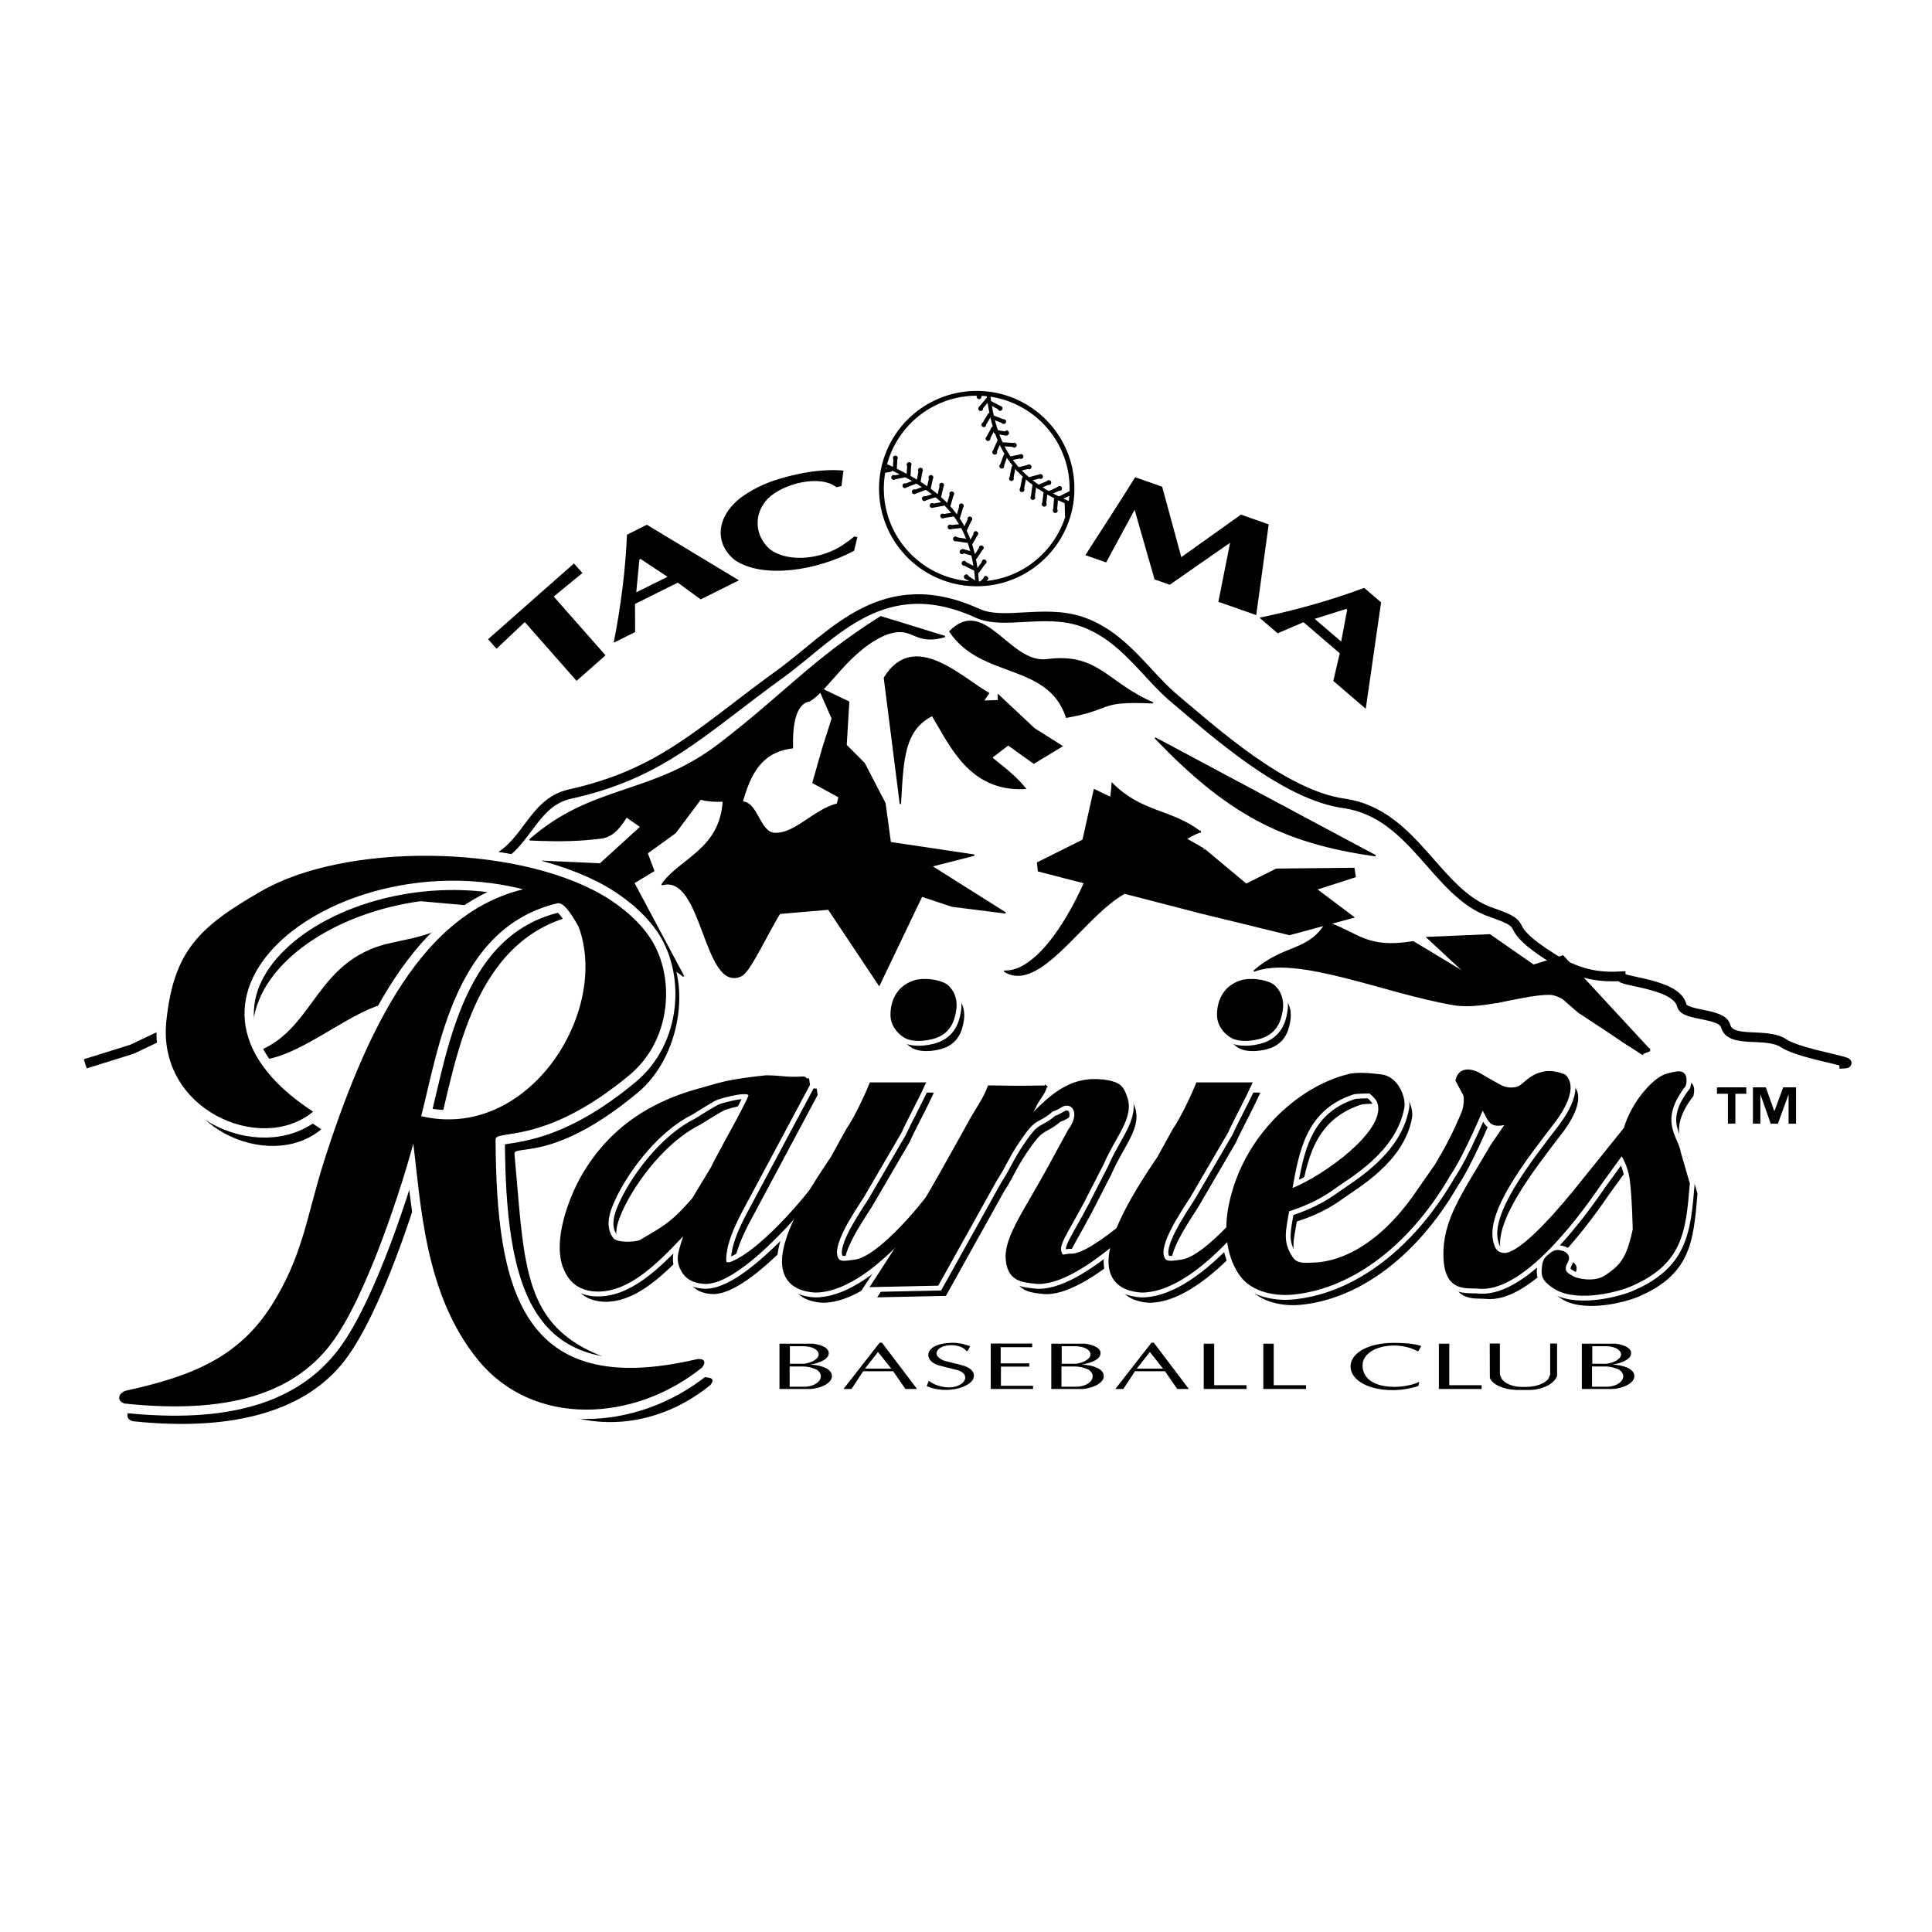 <svg xmlns="http://www.w3.org/2000/svg" width="2500" height="2500" viewBox="0 0 192.756 192.756"><path fill-rule="evenodd" clip-rule="evenodd" fill="#fff" d="M0 0h192.756v192.756H0V0z"/><path d="M8.504 106.139l4.659-1.455 5.533-2.621 4.568-6.512c6.219-3.109 6.87-5.223 16.451-8.481 3.027-.917 5.884-.071 8.911-.989 3.995-1.401 4.292-5.985 8.255-6.859 9.195-2.043 13.047-6.268 21.059-12.062 5.234-3.81 10.158-10.274 19.599-5.968 2.588 1.175 6.623-.424 10.305.801 4.293 1.43 6.529 5.43 9.512 7.855 3.576 2.981 10.732 9.506 16.785 10.312 6.979 1.024 9.158 9.041 14.68 10.879 4.377 1.512.439 1.024 6.16 4.619 2.83 1.778 5.078 1.833 6.697 1.747-.023.582 5.557.678 6.115 2.912.271 1.086 4.008.705 4.369 2.037.49 1.812 4.053.568 5.822 1.748 1.748 1.164 8.482 2.037 5.533 2.037m-175.013 0z" fill="none" stroke="#000" stroke-width=".957" stroke-miterlimit="2.613"/><path d="M92.014 98.918c-1.842.576-2.36 2.207-2.303 3.531.058.805.576 1.553 1.324 2.014.863.518 2.614.311 3.477-.148 1.209-.635 1.473-1.809 1.588-2.787.057-.979-.288-1.668-.863-2.188-.748-.518-2.301-.709-3.223-.422zM87.618 109.109c-.643 1.596-1.684 3.672-2.338 4.609l-1.541 2.789c-2.758 4.051-5.859 9.238-4.546 11.82.584 1.154 1.835 1.486 2.883 1.549 5.213.031 11.721-8.164 14.035-12.574 0 0 .175-.533.1-.699-.214-.383-.799.6-.799.6l-.6 1.098c-1.739 2.73-6.389 8.24-8.793 8.494-.63.064-1.473.297-1.699-.201-.768-1.25 1.571-4.66 2.565-6.213l3.747-6.42c.632-1.402 1.566-3.057 2.383-4.852h-5.397z" fill-rule="evenodd" clip-rule="evenodd" stroke="#000" stroke-width=".2" stroke-miterlimit="2.613"/><path d="M105.105 109.41s-2.768.057-3.92.023c-.877-.023-1.775-.023-1.775-.023-.4 1.098-1.006 1.957-1.641 3.027 0 0-2.842 5.162-4.746 8.432-1.904 3.27-5.32 8.463-5.32 8.463l6.609-.141 5.806-10.422c1.119-1.73 1.189-2.367 2.688-4.465.947-1.326 1.215-1.354 1.998-1.799.84-.504.885-.693 1-.699.453-.139.791-.416 1-.498.998-.4 1.891.758.6 2.496l-1.799 3.299c-2.799 5.195-4.943 7.746-4.297 10.189.367 1.537 1.711 1.578 2.697 1.699 4.354.578 13.109-8.174 15.424-12.387.037-.406-.25-.391-.619.262l-.645.898c-1.988 2.756-8.387 8.436-10.463 8.43-.75-.02-.955.295-1.094-.158-.387-.787.494-1.84 2.193-5.037l1.998-3.896c1.199-2.799 3.096-4.662 2.299-6.695-.342-1.02-.707-1.262-1.699-1.498-3.434-.627-5.514.969-8.293 3.996.369-.652.689-.984.898-1.398.199-.645 1.021-1.403 1.101-2.098zM124.592 98.918c-1.844.576-2.361 2.207-2.305 3.531.059.805.576 1.553 1.324 2.014.863.518 2.613.311 3.479-.148 1.209-.635 1.473-1.809 1.588-2.787.057-.979-.289-1.668-.863-2.188-.751-.518-2.303-.709-3.223-.422z" fill-rule="evenodd" clip-rule="evenodd" stroke="#000" stroke-width=".2" stroke-miterlimit="2.613"/><path d="M120.193 109.109c-.643 1.596-1.684 3.672-2.336 4.609l-1.541 2.789c-2.758 4.051-5.859 9.238-4.547 11.82.584 1.154 1.836 1.486 2.883 1.549 5.213.031 11.721-8.164 14.035-12.574 0 0 .176-.533.1-.699-.213-.383-.799.6-.799.6l-.6 1.098c-1.738 2.73-6.389 8.24-8.793 8.494-.631.064-1.473.297-1.699-.201-.768-1.25 1.57-4.66 2.564-6.213l3.746-6.42c.633-1.402 1.566-3.057 2.383-4.852H120.193z" fill-rule="evenodd" clip-rule="evenodd" stroke="#000" stroke-width=".2" stroke-miterlimit="2.613"/><path d="M74.727 108.711c-1.902.27-2.852.635-3.945.926-5.168 1.379-9.37 4.066-12.133 9.105-1.477 2.814-2.643 6.762-1.44 9.102.609 1.285 1.563 1.736 2.614 1.895 3.551.443 6.739-3.033 9.319-5.752-.512 1.768-.948 2.512-.409 3.629.474 1.006 1.364 1.346 2.348 1.393 3.76.143 11.213-8.803 12.862-11.631 0 0-.118-.857-.788.287-.156.242-.576.848-.576.848-1.574 2.244-6.056 7.463-8.982 8.531 0 0-.287.021-.406-.029-.062-.053-.082-.34-.082-.34.052-1.734.965-3.529 1.471-4.545l6.895-12.9-.08-.521c-.378.014-.224-.207-.516-.191-1.864.098-1.88-.094-3.678-.117.001-.003-1.385.142-2.474.31zm-12.979 12.687c1.074-2.787 4.273-7.396 8.066-9.277.718-.453 2.072-1.301 2.501-1.477.292-.121 3.533-1.049 3.189-.223-.584 1.406-2.92 5.441-3.726 7.113l-1.871 3.094c-2.133 2.451-2.909 2.807-5.218 4.17-.446.264-2.435.348-2.819-.203-.699-.931-.563-2.07-.122-3.197z" fill-rule="evenodd" clip-rule="evenodd"/><path d="M74.727 108.711c-1.902.27-2.852.635-3.945.926-5.168 1.379-9.37 4.066-12.133 9.105-1.477 2.814-2.643 6.762-1.44 9.102.609 1.285 1.563 1.736 2.614 1.895 3.551.443 6.739-3.033 9.319-5.752-.512 1.768-.948 2.512-.409 3.629.474 1.006 1.364 1.346 2.348 1.393 3.76.143 11.213-8.803 12.862-11.631 0 0-.118-.857-.788.287-.156.242-.576.848-.576.848-1.574 2.244-6.056 7.463-8.982 8.531 0 0-.287.021-.406-.029-.062-.053-.082-.34-.082-.34.052-1.734.965-3.529 1.471-4.545l6.895-12.9-.08-.521c-.378.014-.224-.207-.516-.191-1.864.098-1.88-.094-3.678-.117.001-.003-1.385.142-2.474.31m-12.979 12.687c1.074-2.787 4.273-7.396 8.066-9.277.718-.453 2.072-1.301 2.501-1.477.292-.121 3.533-1.049 3.189-.223-.584 1.406-2.92 5.441-3.726 7.113l-1.871 3.094c-2.133 2.451-2.909 2.807-5.218 4.17-.446.264-2.435.348-2.819-.203-.699-.931-.563-2.07-.122-3.197z" fill="none" stroke="#000" stroke-width=".2" stroke-miterlimit="2.613"/><path d="M145.418 118.172c1.387-2.041 3.256-6.564 3.256-6.564.699 1.1.613 1.959 2.396 1.498l-1.498 2.199c-2.797 4.795-4.797 7.393-4.697 11.09.096 3.539 2.248 2.982 3.398 3.098 4.086.402 9.256-6.074 12.191-10.391l.799-1.1 1.299-1.799s.699 1 .9 2.498c.24 1.805.299 4.996.299 4.996-.576 2.533-1.016 3.525-2.877 4.688-1.166.73-2.889.223-3.117.107-.346-.287-1.314-.449-.676-1.566.291-.51-.006-.916-.525-1.031-.574-.172-.838-.002-1.299.4-.633.461-.541 1.139-.6 1.598 0 .691.387 1.049 1.037 1.514 2.043 1.459 5.977.561 7.588-.072 5.238-2.188 5.564-5.338 5.965-10.232l-.898-3.098c-.201-1.5-2.299-3.098.498-6.695 0 0 .4-1.398-.699-1.299-.631.059-1.299.301-1.299.301-1.1.4-3.197 2.598-3.996 5.295l-4.684 5.82c-.979 1.209-5.594 6.928-7.436 6.699-.863-.115-.957-.783-1.072-1.129-.85-3.084 3.248-8.266 6.096-11.99.234-.307 2.598-3.297 1.1-4.695-.869-.352-1.537-.381-1.998-.301-1.639.291-2.082 1.408-2.812 1.555-.455.092-1 .078-1.484-.154-.312-.15-1.965-1.096-2.299-1.301 0 0-1.799-.998-2.199.699l.801 1.5c.076.715-.023 1.264-.201 1.699-.898 2.197-1.693 3.611-2.643 5.217l-1.678 2.406c-3.23 4.863-7.154 7.471-10.867 7.463-.979.062-1.529-.049-1.898-.699-1.004-1.559-.602-2.697-.301-4.596 1.029-.344 2.775-.947 4.457-2.168 1.693-1.227 6.234-3.727 7.035-8.123.166-1.006-.6-2.998-2.199-3.197-1.01-.127-2.561-.277-3.396 0-4.836 1.23-10.365 6.092-11.74 13.01-.551 2.775-.105 5.271 1.148 6.973 1.18 1.594 3.502 1.924 4.996 1.799 5.454-.44 11.452-4.334 15.829-11.922zm-15.83 1.529c.699-3.797 1.344-8.012 6.195-9.592.277-.094 1.484-.086 1.598-.1.18.035.723.633.801.799 1.441 2.78-5.379 7.686-8.594 8.893z" fill-rule="evenodd" clip-rule="evenodd"/><path d="M145.418 118.172c1.387-2.041 3.256-6.564 3.256-6.564.699 1.1.613 1.959 2.396 1.498l-1.498 2.199c-2.797 4.795-4.797 7.393-4.697 11.09.096 3.539 2.248 2.982 3.398 3.098 4.086.402 9.256-6.074 12.191-10.391l.799-1.1 1.299-1.799s.699 1 .9 2.498c.24 1.805.299 4.996.299 4.996-.576 2.533-1.016 3.525-2.877 4.688-1.166.73-2.889.223-3.117.107-.346-.287-1.314-.449-.676-1.566.291-.51-.006-.916-.525-1.031-.574-.172-.838-.002-1.299.4-.633.461-.541 1.139-.6 1.598 0 .691.387 1.049 1.037 1.514 2.043 1.459 5.977.561 7.588-.072 5.238-2.188 5.564-5.338 5.965-10.232l-.898-3.098c-.201-1.5-2.299-3.098.498-6.695 0 0 .4-1.398-.699-1.299-.631.059-1.299.301-1.299.301-1.1.4-3.197 2.598-3.996 5.295l-4.684 5.82c-.979 1.209-5.594 6.928-7.436 6.699-.863-.115-.957-.783-1.072-1.129-.85-3.084 3.248-8.266 6.096-11.99.234-.307 2.598-3.297 1.1-4.695-.869-.352-1.537-.381-1.998-.301-1.639.291-2.082 1.408-2.812 1.555-.455.092-1 .078-1.484-.154-.312-.15-1.965-1.096-2.299-1.301 0 0-1.799-.998-2.199.699l.801 1.5c.076.715-.023 1.264-.201 1.699-.898 2.197-1.693 3.611-2.643 5.217l-1.678 2.406c-3.23 4.863-7.154 7.471-10.867 7.463-.979.062-1.529-.049-1.898-.699-1.004-1.559-.602-2.697-.301-4.596 1.029-.344 2.775-.947 4.457-2.168 1.693-1.227 6.234-3.727 7.035-8.123.166-1.006-.6-2.998-2.199-3.197-1.01-.127-2.561-.277-3.396 0-4.836 1.23-10.365 6.092-11.74 13.01-.551 2.775-.105 5.271 1.148 6.973 1.18 1.594 3.502 1.924 4.996 1.799 5.454-.44 11.452-4.334 15.829-11.922m-15.83 1.529c.699-3.797 1.344-8.012 6.195-9.592.277-.094 1.484-.086 1.598-.1.18.035.723.633.801.799 1.441 2.78-5.379 7.686-8.594 8.893z" fill="none" stroke="#000" stroke-width=".2" stroke-miterlimit="2.613"/><path d="M91.251 97.9c-1.842.576-2.361 2.207-2.303 3.531.057.807.575 1.553 1.324 2.014.863.52 2.614.311 3.477-.148 1.209-.633 1.473-1.809 1.588-2.787.058-.977-.287-1.668-.863-2.186-.748-.519-2.302-.711-3.223-.424zM86.855 108.092c-.643 1.596-1.684 3.672-2.338 4.609l-1.541 2.789c-2.757 4.051-5.858 9.238-4.545 11.82.584 1.154 1.834 1.486 2.883 1.549 5.212.031 11.72-8.164 14.035-12.574 0 0 .175-.533.1-.699-.214-.383-.8.6-.8.6l-.6 1.1c-1.739 2.729-6.389 8.238-8.793 8.492-.629.066-1.473.297-1.699-.201-.768-1.25 1.57-4.66 2.565-6.213l3.746-6.42c.633-1.402 1.567-3.057 2.383-4.852H86.855z" fill-rule="evenodd" clip-rule="evenodd" fill="#fff" stroke="#fff" stroke-width="1.167" stroke-miterlimit="2.613"/><path d="M104.342 108.393s-2.768.057-3.918.023c-.879-.023-1.777-.023-1.777-.023-.4 1.098-1.004 1.957-1.641 3.027 0 0-2.841 5.162-4.745 8.432-1.904 3.27-5.321 8.463-5.321 8.463l6.61-.141 5.806-10.422c1.121-1.73 1.189-2.365 2.688-4.465.947-1.326 1.215-1.354 2-1.799.838-.504.883-.693.998-.697.455-.141.793-.418 1-.5 1-.4 1.891.758.6 2.498l-1.799 3.297c-2.799 5.195-4.943 7.746-4.297 10.191.369 1.535 1.711 1.576 2.697 1.697 4.354.58 13.109-8.174 15.426-12.389.035-.404-.252-.389-.621.264l-.645.898c-1.988 2.756-8.387 8.436-10.463 8.43-.75-.02-.953.295-1.094-.158-.387-.787.494-1.84 2.193-5.037l1.998-3.896c1.199-2.799 3.098-4.662 2.299-6.695-.342-1.02-.707-1.262-1.699-1.498-3.434-.627-5.512.969-8.293 3.996.369-.652.689-.984.898-1.398.197-.645 1.022-1.403 1.1-2.098zM123.828 97.9c-1.842.576-2.361 2.207-2.303 3.531.057.807.574 1.553 1.322 2.014.863.52 2.615.311 3.479-.148 1.209-.633 1.473-1.809 1.588-2.787.057-.977-.287-1.668-.863-2.186-.748-.519-2.303-.711-3.223-.424z" fill-rule="evenodd" clip-rule="evenodd" fill="#fff" stroke="#fff" stroke-width="1.167" stroke-miterlimit="2.613"/><path d="M119.432 108.092c-.643 1.596-1.684 3.672-2.338 4.609l-1.541 2.789c-2.758 4.051-5.859 9.238-4.545 11.82.584 1.154 1.834 1.486 2.883 1.549 5.211.031 11.719-8.164 14.033-12.574 0 0 .176-.533.102-.699-.215-.383-.801.6-.801.6l-.6 1.1c-1.738 2.729-6.389 8.238-8.793 8.492-.629.066-1.473.297-1.699-.201-.768-1.25 1.57-4.66 2.564-6.213l3.746-6.42c.633-1.402 1.568-3.057 2.385-4.852H119.432z" fill-rule="evenodd" clip-rule="evenodd" fill="#fff" stroke="#fff" stroke-width="1.167" stroke-miterlimit="2.613"/><path d="M73.964 107.693c-1.903.27-2.852.635-3.946.928-5.168 1.377-9.369 4.064-12.133 9.104-1.477 2.814-2.643 6.762-1.44 9.102.609 1.285 1.563 1.736 2.613 1.895 3.551.443 6.74-3.031 9.319-5.752-.511 1.768-.948 2.512-.408 3.629.475 1.006 1.364 1.348 2.348 1.395 3.761.141 11.214-8.805 12.863-11.633 0 0-.118-.855-.788.287-.156.242-.575.848-.575.848-1.574 2.244-6.056 7.463-8.982 8.533 0 0-.287.02-.406-.029-.062-.055-.082-.342-.082-.342.052-1.734.965-3.529 1.471-4.545l6.895-12.898-.081-.523c-.378.014-.223-.207-.515-.191-1.865.098-1.88-.094-3.678-.119a54.3 54.3 0 0 0-2.475.311zm-12.98 12.688c1.075-2.785 4.273-7.396 8.066-9.277.718-.453 2.072-1.299 2.501-1.477.292-.121 3.533-1.049 3.19-.223-.585 1.406-2.92 5.441-3.727 7.115l-1.871 3.092c-2.133 2.451-2.909 2.807-5.218 4.17-.446.264-2.434.348-2.819-.203-.698-.932-.562-2.07-.122-3.197z" fill-rule="evenodd" clip-rule="evenodd" fill="#fff"/><path d="M73.964 107.693c-1.903.27-2.852.635-3.946.928-5.168 1.377-9.369 4.064-12.133 9.104-1.477 2.814-2.643 6.762-1.44 9.102.609 1.285 1.563 1.736 2.613 1.895 3.551.443 6.74-3.031 9.319-5.752-.511 1.768-.948 2.512-.408 3.629.475 1.006 1.364 1.348 2.348 1.395 3.761.141 11.214-8.805 12.863-11.633 0 0-.118-.855-.788.287-.156.242-.575.848-.575.848-1.574 2.244-6.056 7.463-8.982 8.533 0 0-.287.02-.406-.029-.062-.055-.082-.342-.082-.342.052-1.734.965-3.529 1.471-4.545l6.895-12.898-.081-.523c-.378.014-.223-.207-.515-.191-1.865.098-1.88-.094-3.678-.119a54.3 54.3 0 0 0-2.475.311m-12.98 12.688c1.075-2.785 4.273-7.396 8.066-9.277.718-.453 2.072-1.299 2.501-1.477.292-.121 3.533-1.049 3.19-.223-.585 1.406-2.92 5.441-3.727 7.115l-1.871 3.092c-2.133 2.451-2.909 2.807-5.218 4.17-.446.264-2.434.348-2.819-.203-.698-.932-.562-2.07-.122-3.197z" fill="none" stroke="#fff" stroke-width="1.167" stroke-miterlimit="2.613"/><path d="M144.654 117.154c1.387-2.041 3.256-6.564 3.256-6.564.699 1.1.613 1.959 2.398 1.498l-1.5 2.199c-2.797 4.795-4.795 7.393-4.695 11.09.096 3.541 2.246 2.982 3.396 3.098 4.088.402 9.256-6.074 12.191-10.391l.799-1.1 1.301-1.799s.699 1 .898 2.498c.24 1.805.299 4.996.299 4.996-.574 2.531-1.016 3.525-2.875 4.688-1.168.73-2.889.223-3.119.107-.346-.287-1.312-.449-.676-1.566.293-.51-.006-.916-.523-1.031-.576-.172-.84-.002-1.299.4-.633.461-.543 1.139-.6 1.6 0 .689.385 1.049 1.037 1.512 2.041 1.459 5.975.561 7.588-.072 5.236-2.188 5.564-5.338 5.963-10.232l-.898-3.098c-.199-1.498-2.299-3.098.5-6.693 0 0 .398-1.4-.699-1.301-.631.059-1.301.301-1.301.301-1.098.4-3.197 2.598-3.996 5.295l-4.682 5.82c-.98 1.209-5.596 6.93-7.438 6.697-.863-.113-.957-.781-1.07-1.127-.852-3.084 3.246-8.266 6.094-11.99.234-.305 2.6-3.297 1.1-4.695-.869-.352-1.537-.381-1.998-.301-1.639.291-2.082 1.408-2.811 1.555-.457.092-1.002.078-1.486-.154-.312-.15-1.963-1.096-2.299-1.299 0 0-1.799-1-2.197.699l.799 1.498c.076.715-.021 1.264-.199 1.699-.9 2.197-1.695 3.611-2.643 5.217l-1.678 2.406c-3.232 4.863-7.156 7.471-10.869 7.463-.979.062-1.529-.049-1.898-.699-1.004-1.559-.6-2.697-.301-4.596 1.029-.344 2.775-.945 4.459-2.168 1.693-1.227 6.234-3.727 7.033-8.123.166-1.006-.6-2.998-2.197-3.197-1.012-.127-2.562-.277-3.398 0-4.836 1.23-10.365 6.092-11.74 13.01-.551 2.777-.105 5.271 1.148 6.973 1.182 1.596 3.504 1.924 4.996 1.799 5.455-.439 11.453-4.334 15.83-11.922zm-15.83 1.53c.699-3.797 1.344-8.01 6.195-9.592.279-.092 1.484-.086 1.598-.1.18.035.723.635.801.799 1.443 2.779-5.379 7.686-8.594 8.893z" fill-rule="evenodd" clip-rule="evenodd" fill="#fff"/><path d="M144.654 117.154c1.387-2.041 3.256-6.564 3.256-6.564.699 1.1.613 1.959 2.398 1.498l-1.5 2.199c-2.797 4.795-4.795 7.393-4.695 11.09.096 3.541 2.246 2.982 3.396 3.098 4.088.402 9.256-6.074 12.191-10.391l.799-1.1 1.301-1.799s.699 1 .898 2.498c.24 1.805.299 4.996.299 4.996-.574 2.531-1.016 3.525-2.875 4.688-1.168.73-2.889.223-3.119.107-.346-.287-1.312-.449-.676-1.566.293-.51-.006-.916-.523-1.031-.576-.172-.84-.002-1.299.4-.633.461-.543 1.139-.6 1.6 0 .689.385 1.049 1.037 1.512 2.041 1.459 5.975.561 7.588-.072 5.236-2.188 5.564-5.338 5.963-10.232l-.898-3.098c-.199-1.498-2.299-3.098.5-6.693 0 0 .398-1.4-.699-1.301-.631.059-1.301.301-1.301.301-1.098.4-3.197 2.598-3.996 5.295l-4.682 5.82c-.98 1.209-5.596 6.93-7.438 6.697-.863-.113-.957-.781-1.07-1.127-.852-3.084 3.246-8.266 6.094-11.99.234-.305 2.6-3.297 1.1-4.695-.869-.352-1.537-.381-1.998-.301-1.639.291-2.082 1.408-2.811 1.555-.457.092-1.002.078-1.486-.154-.312-.15-1.963-1.096-2.299-1.299 0 0-1.799-1-2.197.699l.799 1.498c.076.715-.021 1.264-.199 1.699-.9 2.197-1.695 3.611-2.643 5.217l-1.678 2.406c-3.232 4.863-7.156 7.471-10.869 7.463-.979.062-1.529-.049-1.898-.699-1.004-1.559-.6-2.697-.301-4.596 1.029-.344 2.775-.945 4.459-2.168 1.693-1.227 6.234-3.727 7.033-8.123.166-1.006-.6-2.998-2.197-3.197-1.012-.127-2.562-.277-3.398 0-4.836 1.23-10.365 6.092-11.74 13.01-.551 2.777-.105 5.271 1.148 6.973 1.182 1.596 3.504 1.924 4.996 1.799 5.455-.439 11.453-4.334 15.83-11.922m-15.83 1.53c.699-3.797 1.344-8.01 6.195-9.592.279-.092 1.484-.086 1.598-.1.18.035.723.635.801.799 1.443 2.779-5.379 7.686-8.594 8.893z" fill="none" stroke="#fff" stroke-width="1.167" stroke-miterlimit="2.613"/><path d="M87.941 48.747a9.506 9.506 0 0 1 9.506-9.506c5.25 0 9.508 4.256 9.508 9.506s-4.258 9.505-9.508 9.505c-5.25-.001-9.506-4.256-9.506-9.505z" fill="none" stroke="#000" stroke-width=".478" stroke-miterlimit="2.613"/><path d="M90.461 46.343c0-.128.107-.231.239-.231s.239.103.239.231c0 .127-.107.23-.239.23a.235.235 0 0 1-.239-.23zM91.601 46.867a.235.235 0 0 1 .265-.2c.13.016.224.132.208.258s-.134.216-.265.2a.234.234 0 0 1-.208-.258zM92.645 47.587a.234.234 0 0 1 .272-.19c.13.021.219.139.2.265a.236.236 0 0 1-.272.191.235.235 0 0 1-.2-.266zM93.713 48.359a.236.236 0 0 1 .275-.186.235.235 0 0 1 .195.269.234.234 0 0 1-.275.185.234.234 0 0 1-.195-.268zM94.727 49.21a.236.236 0 0 1 .285-.171c.128.03.209.155.181.278a.234.234 0 0 1-.284.171.233.233 0 0 1-.182-.278zM95.681 50.404a.234.234 0 0 1 .284-.171c.129.03.209.154.181.278-.028.124-.156.201-.284.171s-.21-.154-.181-.278zM96.541 51.679a.235.235 0 0 1 .308-.124.236.236 0 0 1 .135.303c-.048.118-.186.173-.308.124s-.182-.185-.135-.303zM97.143 53.125a.235.235 0 0 1 .316-.102.237.237 0 0 1 .113.312.236.236 0 0 1-.316.103.235.235 0 0 1-.113-.313zM97.703 54.531a.236.236 0 0 1 .322-.081.236.236 0 0 1 .092.319.236.236 0 0 1-.322.081.238.238 0 0 1-.092-.319zM97.992 55.923a.236.236 0 0 1 .326-.063.232.232 0 0 1 .074.323.234.234 0 0 1-.326.063.237.237 0 0 1-.074-.323zM98.184 57.541c.086-.095.234-.1.332-.012s.107.236.023.332a.235.235 0 0 1-.332.011.236.236 0 0 1-.023-.331zM89.182 47.868a.236.236 0 0 1-.262-.205.237.237 0 0 1 .195-.269.236.236 0 0 1 .262.205.235.235 0 0 1-.195.269zM92.154 49.519a.234.234 0 0 0-.161.29.234.234 0 0 0 .284.171.235.235 0 0 0 .161-.29.234.234 0 0 0-.284-.171zM91.141 48.84a.235.235 0 0 0-.151.296.236.236 0 0 0 .291.161c.122-.038.189-.17.151-.296s-.169-.199-.291-.161zM90.201 48.236a.234.234 0 0 0-.146.298.233.233 0 0 0 .292.155.233.233 0 0 0 .146-.298.232.232 0 0 0-.292-.155zM96.295 55.985a.235.235 0 0 0-.319.091.235.235 0 0 0 .08.322c.111.063.253.022.319-.092s.031-.258-.08-.321zM92.957 50.196a.236.236 0 0 0-.2.266.234.234 0 0 0 .258.208.235.235 0 0 0 .2-.265.236.236 0 0 0-.258-.209zM95.368 53.533a.235.235 0 0 0-.275.186.233.233 0 0 0 .176.281c.124.026.248-.057.275-.186s-.051-.255-.176-.281zM96.544 57.352a.235.235 0 0 0-.327.058.235.235 0 0 0 .047.329.233.233 0 0 0 .326-.058.235.235 0 0 0-.046-.329zM94.021 51.248a.233.233 0 0 0-.204.261.234.234 0 0 0 .254.213.236.236 0 0 0 .205-.261.235.235 0 0 0-.255-.213zM94.766 52.342a.235.235 0 0 0-.218.25c.007.132.116.233.243.227s.225-.119.218-.25-.115-.234-.243-.227z" fill-rule="evenodd" clip-rule="evenodd"/><path d="M97.496 58.251c-.383-6.249-3.232-9.118-9.113-11.795" fill="none" stroke="#000" stroke-width=".371" stroke-miterlimit="2.613"/><path d="M96.061 54.821a.234.234 0 0 0-.296.15.233.233 0 0 0 .141.3.235.235 0 0 0 .296-.15.233.233 0 0 0-.141-.3zM89.089 45.687c0-.127.107-.23.239-.23s.239.103.239.23-.107.23-.239.23-.239-.103-.239-.23zM106.51 51.624h-.004c-.131.011-.246-.082-.258-.209s.086-.239.219-.25a.239.239 0 0 1 .164.046c-.037.138-.078.276-.121.413zM105.525 50.957a.238.238 0 0 1-.248.223.234.234 0 0 1-.23-.239.238.238 0 0 1 .248-.223.236.236 0 0 1 .23.239zM104.422 50.334a.235.235 0 0 1-.254.213.234.234 0 0 1-.223-.247.234.234 0 0 1 .254-.213c.131.009.231.12.223.247zM103.285 49.667a.236.236 0 0 1-.258.209c-.131-.012-.23-.124-.219-.251s.127-.22.258-.209a.235.235 0 0 1 .219.251zM102.201 48.897a.236.236 0 0 1-.27.195c-.129-.018-.221-.136-.203-.262s.139-.214.268-.195a.236.236 0 0 1 .205.262zM101.146 47.792a.236.236 0 0 1-.27.195.235.235 0 0 1-.203-.261.235.235 0 0 1 .268-.196.235.235 0 0 1 .205.262zM100.176 46.588a.235.235 0 0 1-.297.15.235.235 0 0 1-.16-.29.235.235 0 0 1 .295-.151.236.236 0 0 1 .162.291zM99.467 45.212c-.047.119-.184.177-.307.13s-.186-.182-.141-.301c.047-.119.184-.177.307-.13s.186.182.141.301zM98.787 43.863c-.055.116-.195.164-.314.108s-.174-.194-.119-.31a.234.234 0 0 1 .314-.108.236.236 0 0 1 .119.31zM98.365 42.492a.233.233 0 0 1-.318.091.233.233 0 0 1-.102-.315.235.235 0 0 1 .318-.092.232.232 0 0 1 .102.316zM98.031 40.915a.236.236 0 0 1-.33.042.236.236 0 0 1-.053-.328c.078-.102.225-.12.33-.041s.129.225.053.327zM97.867 39.732c-.076.102-.225.121-.33.041s-.129-.226-.051-.328c.076-.102.223-.12.328-.041s.129.226.053.328zM104.732 48.368c.121-.043.18-.179.135-.303s-.178-.188-.297-.145a.233.233 0 0 0-.135.303.233.233 0 0 0 .297.145zM105.811 48.953a.233.233 0 0 0 .123-.307.235.235 0 0 0-.303-.136.237.237 0 0 0-.125.308.236.236 0 0 0 .305.135zM106.793 49.485a.235.235 0 0 0 .119-.31c-.053-.121-.189-.179-.307-.129s-.17.188-.119.31c.053.121.19.179.307.129zM100.045 42.278a.236.236 0 0 0 .311-.119.236.236 0 0 0-.109-.314.237.237 0 0 0-.311.119.236.236 0 0 0 .109.314zM103.877 47.782a.235.235 0 0 0 .176-.281c-.027-.129-.15-.212-.275-.186s-.203.152-.176.281.15.212.275.186zM101.17 44.658c.127.016.242-.078.258-.209s-.074-.25-.199-.265a.233.233 0 0 0-.258.208.235.235 0 0 0 .199.266zM99.67 40.954a.235.235 0 0 0 .32-.085.234.234 0 0 0-.074-.323.233.233 0 0 0-.32.085.233.233 0 0 0 .074.323zM99.689 39.59a.232.232 0 0 0 .268-.014 9.635 9.635 0 0 0-.354-.09.223.223 0 0 0 .086.104zM102.727 46.814a.235.235 0 0 0 .18-.279.233.233 0 0 0-.271-.19c-.125.024-.205.148-.18.278s.146.214.271.191zM101.906 45.783a.233.233 0 0 0 .195-.268.235.235 0 0 0-.262-.205.236.236 0 0 0-.195.269c.02.13.137.222.262.204z" fill-rule="evenodd" clip-rule="evenodd"/><path d="M98.605 39.311c.693 6.012 3.213 8.841 8.225 10.971" fill="none" stroke="#000" stroke-width=".371" stroke-miterlimit="2.613"/><path d="M100.381 43.424c.123.031.25-.048.281-.176s-.043-.256-.166-.288c-.123-.031-.25.048-.281.176s.043.257.166.288zM90.901 46.459l-.058 1.048a.194.194 0 0 1-.206.18h-.004a.194.194 0 0 1-.186-.2l.058-1.048a.194.194 0 0 1 .207-.18h.003a.193.193 0 0 1 .186.2zM88.062 47.225l.829-.162a.194.194 0 0 0 .149-.229l-.001-.003a.192.192 0 0 0-.223-.157l-.677.132a8.147 8.147 0 0 0-.077.419zM92.035 47.016l-.185 1.033a.194.194 0 0 1-.227.153h-.004a.192.192 0 0 1-.159-.221l.185-1.032a.195.195 0 0 1 .227-.153h.003a.191.191 0 0 1 .16.22zM93.075 47.758l-.221 1.026a.195.195 0 0 1-.232.146l-.003-.001a.193.193 0 0 1-.152-.227l.221-1.027a.195.195 0 0 1 .232-.146l.003.001a.195.195 0 0 1 .152.228zM94.14 48.542l-.239 1.022a.194.194 0 0 1-.234.142l-.004-.001a.193.193 0 0 1-.148-.229l.239-1.022a.194.194 0 0 1 .235-.141h.003a.192.192 0 0 1 .148.229zM95.137 49.413l-.293 1.009a.193.193 0 0 1-.241.128l-.003-.001a.191.191 0 0 1-.135-.236l.292-1.009a.193.193 0 0 1 .241-.128l.004.001a.191.191 0 0 1 .135.236zM96.091 50.606l-.292 1.009a.194.194 0 0 1-.242.128h-.003a.193.193 0 0 1-.136-.237l.292-1.009a.194.194 0 0 1 .242-.128l.003.001a.19.19 0 0 1 .136.236zM96.927 51.938l-.446.951a.194.194 0 0 1-.259.089l-.004-.001a.193.193 0 0 1-.097-.256l.447-.951a.194.194 0 0 1 .259-.089l.003.001a.193.193 0 0 1 .097.256zM97.512 53.416l-.512.917a.195.195 0 0 1-.265.071l-.003-.001a.193.193 0 0 1-.079-.261l.513-.918a.193.193 0 0 1 .264-.07l.004.001a.194.194 0 0 1 .078.261zM98.037 54.834l-.574.88a.192.192 0 0 1-.268.052l-.004-.002a.195.195 0 0 1-.061-.266l.574-.881a.196.196 0 0 1 .27-.052l.002.002c.092.059.12.179.061.267zM98.314 56.249l-.619.849a.194.194 0 0 1-.271.038l-.002-.002a.193.193 0 0 1-.047-.269l.619-.849a.194.194 0 0 1 .271-.038l.002.002c.088.064.11.185.047.269zM98.453 57.916l-.312.311c-.193.014-.389.021-.584.024l.617-.615a.193.193 0 0 1 .273.005l.004.002a.192.192 0 0 1 .002.273z" fill-rule="evenodd" clip-rule="evenodd"/><path d="M89.278 47.826l1.028-.201a.194.194 0 0 0 .149-.229l-.001-.003a.19.19 0 0 0-.223-.156l-1.028.201a.194.194 0 0 0-.149.229v.003c.021.106.12.176.224.156zM92.366 49.927l.995-.325a.194.194 0 0 0 .12-.246l-.001-.003a.192.192 0 0 0-.24-.129l-.996.325a.195.195 0 0 0-.12.246l.002.003c.032.104.14.161.24.129zM91.362 49.247l.984-.359a.194.194 0 0 0 .111-.25l-.001-.003a.192.192 0 0 0-.245-.12l-.984.359a.193.193 0 0 0-.111.25l.001.004a.194.194 0 0 0 .245.119zM90.435 48.634l.978-.376a.193.193 0 0 0 .106-.251l-.001-.004a.193.193 0 0 0-.247-.116l-.978.375a.195.195 0 0 0-.107.252l.001.004c.04.102.15.154.248.116zM96.162 56.413l.936.475a.192.192 0 0 0 .258-.088l.002-.004a.191.191 0 0 0-.08-.261l-.935-.475a.194.194 0 0 0-.259.088l-.001.003a.192.192 0 0 0 .079.262zM93.106 50.646l1.031-.183a.193.193 0 0 0 .153-.227v-.003a.192.192 0 0 0-.221-.16l-1.031.182a.194.194 0 0 0-.153.227l.001.003a.193.193 0 0 0 .22.161zM96.002 55.167l1.008.288a.191.191 0 0 0 .236-.137l.002-.003a.195.195 0 0 0-.129-.242l-1.007-.287a.193.193 0 0 0-.237.137l-.001.003a.193.193 0 0 0 .128.241zM95.367 53.99l1.036.163a.192.192 0 0 0 .218-.165l.001-.003a.193.193 0 0 0-.157-.224l-1.036-.163a.194.194 0 0 0-.219.165v.004a.192.192 0 0 0 .157.223zM96.36 57.778l.72.466c.121.005.244.008.367.008l.078-.001a.193.193 0 0 0-.068-.235l-.881-.571a.193.193 0 0 0-.266.062l-.002.003a.191.191 0 0 0 .052.268zM94.166 51.684l1.034-.164a.194.194 0 0 0 .157-.224v-.004a.194.194 0 0 0-.218-.165l-1.035.165a.194.194 0 0 0-.157.224v.004a.193.193 0 0 0 .219.164zM94.896 52.787l1.042-.111a.196.196 0 0 0 .169-.216v-.003a.193.193 0 0 0-.209-.176l-1.043.112a.193.193 0 0 0-.168.216v.003a.194.194 0 0 0 .209.175zM89.529 45.803l-.058 1.049a.194.194 0 0 1-.207.179h-.003a.193.193 0 0 1-.186-.2l.058-1.048a.194.194 0 0 1 .207-.18h.003a.194.194 0 0 1 .186.2zM106.256 51.317l-.037-1.045a.195.195 0 0 1 .189-.197h.004a.191.191 0 0 1 .203.182l.031.891c-.027.109-.059.217-.09.324a.194.194 0 0 1-.094.026l-.004.001a.193.193 0 0 1-.202-.182zM105.07 50.846l.09-1.041a.192.192 0 0 1 .213-.171h.002a.195.195 0 0 1 .182.205l-.09 1.041a.192.192 0 0 1-.213.171h-.004a.194.194 0 0 1-.18-.205zM103.984 50.215l.125-1.039a.195.195 0 0 1 .219-.165h.004a.192.192 0 0 1 .172.211l-.127 1.038a.192.192 0 0 1-.217.165l-.004-.001a.19.19 0 0 1-.172-.209zM102.852 49.513l.146-1.035a.193.193 0 0 1 .221-.161h.004c.107.015.184.111.168.214l-.145 1.036a.195.195 0 0 1-.223.161h-.002a.193.193 0 0 1-.169-.215zM101.775 48.738l.199-1.025a.196.196 0 0 1 .23-.149h.004c.105.021.176.12.156.223l-.199 1.026a.193.193 0 0 1-.229.148l-.004-.001a.192.192 0 0 1-.157-.222zM100.721 47.633l.201-1.026a.192.192 0 0 1 .229-.148h.004c.105.021.178.12.156.223l-.199 1.025a.194.194 0 0 1-.229.149h-.004a.192.192 0 0 1-.158-.223zM99.777 46.377l.359-.985a.194.194 0 0 1 .25-.112l.004.001a.191.191 0 0 1 .119.245l-.359.985a.194.194 0 0 1-.25.112l-.002-.001a.193.193 0 0 1-.121-.245zM99.064 44.96l.426-.955a.193.193 0 0 1 .256-.094l.004.001c.1.043.146.157.104.252l-.426.954a.195.195 0 0 1-.258.094l-.002-.001a.19.19 0 0 1-.104-.251zM98.424 43.582l.492-.925a.196.196 0 0 1 .264-.076l.004.001a.193.193 0 0 1 .084.26l-.492.925a.194.194 0 0 1-.264.076l-.002-.001a.195.195 0 0 1-.086-.26zM98.021 42.2l.539-.896a.193.193 0 0 1 .266-.061l.004.002a.19.19 0 0 1 .07.263l-.539.895a.194.194 0 0 1-.266.061l-.004-.001a.192.192 0 0 1-.07-.263zM97.73 40.534l.674-.802a.195.195 0 0 1 .273-.019l.002.002a.19.19 0 0 1 .029.271l-.674.801a.194.194 0 0 1-.273.019l-.002-.002a.193.193 0 0 1-.029-.27zM97.568 39.351l.09-.107c.166.003.332.011.498.023l-.285.338a.192.192 0 0 1-.271.019l-.004-.002a.193.193 0 0 1-.028-.271z" fill-rule="evenodd" clip-rule="evenodd"/><path d="M106.863 50.059l-.121.035a.194.194 0 0 0-.127.242v.003c.023.085.1.141.18.143.025-.14.049-.281.068-.423zM104.484 47.99l-.967.414a.194.194 0 0 0-.098.254l.002.003c.043.1.156.147.252.106l.967-.414a.195.195 0 0 0 .098-.255l-.002-.003a.194.194 0 0 0-.252-.105zM105.557 48.573l-.951.446a.192.192 0 0 0-.09.258l.002.004c.045.098.16.141.256.097l.951-.445a.194.194 0 0 0 .088-.259l-.002-.003a.191.191 0 0 0-.254-.098zM106.533 49.1l-.945.462a.195.195 0 0 0-.086.26l.002.003a.195.195 0 0 0 .258.093l.945-.462a.195.195 0 0 0 .084-.261l-.002-.003a.192.192 0 0 0-.256-.092zM100.15 41.854l-.977-.389a.194.194 0 0 0-.25.111l-.002.003c-.041.1.006.213.104.252l.979.388a.194.194 0 0 0 .25-.111v-.003a.19.19 0 0 0-.104-.251zM103.703 47.328l-1.014.274a.194.194 0 0 0-.133.239l.002.003a.193.193 0 0 0 .234.14l1.014-.274c.1-.027.16-.135.131-.239v-.003a.191.191 0 0 0-.234-.14zM100.402 43.073l-1.033-.194a.195.195 0 0 0-.225.158v.003a.194.194 0 0 0 .15.228l1.031.194a.194.194 0 0 0 .225-.157l.002-.003a.192.192 0 0 0-.15-.229zM101.146 44.196l-1.051-.067a.194.194 0 0 0-.203.183v.004a.193.193 0 0 0 .178.208l1.049.067a.194.194 0 0 0 .203-.183v-.004a.192.192 0 0 0-.176-.208zM99.828 40.515l-.932-.489a.193.193 0 0 0-.26.084l-.002.003a.191.191 0 0 0 .078.261l.93.49a.194.194 0 0 0 .26-.084l.002-.003a.193.193 0 0 0-.076-.262zM99.639 39.495a.188.188 0 0 0 .1.025 4.867 4.867 0 0 0-.1-.025zM102.547 46.382l-1.02.257a.194.194 0 0 0-.137.237v.003c.027.105.131.17.232.144l1.02-.257a.194.194 0 0 0 .137-.237v-.003a.193.193 0 0 0-.232-.144zM101.738 45.348l-1.033.204a.194.194 0 0 0-.15.229l.002.004c.02.106.121.176.225.155l1.031-.205a.192.192 0 0 0 .15-.229v-.003a.194.194 0 0 0-.225-.155z" fill-rule="evenodd" clip-rule="evenodd"/><path d="M91.251 97.9c-1.842.576-2.361 2.207-2.303 3.531.057.807.575 1.553 1.324 2.014.863.52 2.614.311 3.477-.148 1.209-.633 1.473-1.809 1.588-2.787.058-.977-.287-1.668-.863-2.186-.748-.519-2.302-.711-3.223-.424zM86.855 108.092c-.643 1.596-1.684 3.672-2.338 4.609l-1.541 2.789c-2.757 4.051-5.858 9.238-4.545 11.82.584 1.154 1.834 1.486 2.883 1.549 5.212.031 11.72-8.164 14.035-12.574 0 0 .175-.533.1-.699-.214-.383-.8.6-.8.6l-.6 1.1c-1.739 2.729-6.389 8.238-8.793 8.492-.629.066-1.473.297-1.699-.201-.768-1.25 1.57-4.66 2.565-6.213l3.746-6.42c.633-1.402 1.567-3.057 2.383-4.852H86.855z" fill-rule="evenodd" clip-rule="evenodd" stroke="#000" stroke-width=".2" stroke-miterlimit="2.613"/><path d="M104.342 108.393s-2.768.057-3.918.023c-.879-.023-1.777-.023-1.777-.023-.4 1.098-1.004 1.957-1.641 3.027 0 0-2.841 5.162-4.745 8.432-1.904 3.27-5.321 8.463-5.321 8.463l6.61-.141 5.806-10.422c1.121-1.73 1.189-2.365 2.688-4.465.947-1.326 1.215-1.354 2-1.799.838-.504.883-.693.998-.697.455-.141.793-.418 1-.5 1-.4 1.891.758.6 2.498l-1.799 3.297c-2.799 5.195-4.943 7.746-4.297 10.191.369 1.535 1.711 1.576 2.697 1.697 4.354.58 13.109-8.174 15.426-12.389.035-.404-.252-.389-.621.264l-.645.898c-1.988 2.756-8.387 8.436-10.463 8.43-.75-.02-.953.295-1.094-.158-.387-.787.494-1.84 2.193-5.037l1.998-3.896c1.199-2.799 3.098-4.662 2.299-6.695-.342-1.02-.707-1.262-1.699-1.498-3.434-.627-5.512.969-8.293 3.996.369-.652.689-.984.898-1.398.197-.645 1.022-1.403 1.1-2.098zM123.828 97.9c-1.842.576-2.361 2.207-2.303 3.531.057.807.574 1.553 1.322 2.014.863.52 2.615.311 3.479-.148 1.209-.633 1.473-1.809 1.588-2.787.057-.977-.287-1.668-.863-2.186-.748-.519-2.303-.711-3.223-.424z" fill-rule="evenodd" clip-rule="evenodd" stroke="#000" stroke-width=".2" stroke-miterlimit="2.613"/><path d="M119.432 108.092c-.643 1.596-1.684 3.672-2.338 4.609l-1.541 2.789c-2.758 4.051-5.859 9.238-4.545 11.82.584 1.154 1.834 1.486 2.883 1.549 5.211.031 11.719-8.164 14.033-12.574 0 0 .176-.533.102-.699-.215-.383-.801.6-.801.6l-.6 1.1c-1.738 2.729-6.389 8.238-8.793 8.492-.629.066-1.473.297-1.699-.201-.768-1.25 1.57-4.66 2.564-6.213l3.746-6.42c.633-1.402 1.568-3.057 2.385-4.852H119.432z" fill-rule="evenodd" clip-rule="evenodd" stroke="#000" stroke-width=".2" stroke-miterlimit="2.613"/><path d="M73.964 107.693c-1.903.27-2.852.635-3.946.928-5.168 1.377-9.369 4.064-12.133 9.104-1.477 2.814-2.643 6.762-1.44 9.102.609 1.285 1.563 1.736 2.613 1.895 3.551.443 6.74-3.031 9.319-5.752-.511 1.768-.948 2.512-.408 3.629.475 1.006 1.364 1.348 2.348 1.395 3.761.141 11.214-8.805 12.863-11.633 0 0-.118-.855-.788.287-.156.242-.575.848-.575.848-1.574 2.244-6.056 7.463-8.982 8.533 0 0-.287.02-.406-.029-.062-.055-.082-.342-.082-.342.052-1.734.965-3.529 1.471-4.545l6.895-12.898-.081-.523c-.378.014-.223-.207-.515-.191-1.865.098-1.88-.094-3.678-.119a54.3 54.3 0 0 0-2.475.311zm-12.98 12.688c1.075-2.785 4.273-7.396 8.066-9.277.718-.453 2.072-1.299 2.501-1.477.292-.121 3.533-1.049 3.19-.223-.585 1.406-2.92 5.441-3.727 7.115l-1.871 3.092c-2.133 2.451-2.909 2.807-5.218 4.17-.446.264-2.434.348-2.819-.203-.698-.932-.562-2.07-.122-3.197z" fill-rule="evenodd" clip-rule="evenodd"/><path d="M73.964 107.693c-1.903.27-2.852.635-3.946.928-5.168 1.377-9.369 4.064-12.133 9.104-1.477 2.814-2.643 6.762-1.44 9.102.609 1.285 1.563 1.736 2.613 1.895 3.551.443 6.74-3.031 9.319-5.752-.511 1.768-.948 2.512-.408 3.629.475 1.006 1.364 1.348 2.348 1.395 3.761.141 11.214-8.805 12.863-11.633 0 0-.118-.855-.788.287-.156.242-.575.848-.575.848-1.574 2.244-6.056 7.463-8.982 8.533 0 0-.287.02-.406-.029-.062-.055-.082-.342-.082-.342.052-1.734.965-3.529 1.471-4.545l6.895-12.898-.081-.523c-.378.014-.223-.207-.515-.191-1.865.098-1.88-.094-3.678-.119a54.3 54.3 0 0 0-2.475.311m-12.98 12.688c1.075-2.785 4.273-7.396 8.066-9.277.718-.453 2.072-1.299 2.501-1.477.292-.121 3.533-1.049 3.19-.223-.585 1.406-2.92 5.441-3.727 7.115l-1.871 3.092c-2.133 2.451-2.909 2.807-5.218 4.17-.446.264-2.434.348-2.819-.203-.698-.932-.562-2.07-.122-3.197z" fill="none" stroke="#000" stroke-width=".2" stroke-miterlimit="2.613"/><path d="M144.654 117.154c1.387-2.041 3.256-6.564 3.256-6.564.699 1.1.613 1.959 2.398 1.498l-1.5 2.199c-2.797 4.795-4.795 7.393-4.695 11.09.096 3.541 2.246 2.982 3.396 3.098 4.088.402 9.256-6.074 12.191-10.391l.799-1.1 1.301-1.799s.699 1 .898 2.498c.24 1.805.299 4.996.299 4.996-.574 2.531-1.016 3.525-2.875 4.688-1.168.73-2.889.223-3.119.107-.346-.287-1.312-.449-.676-1.566.293-.51-.006-.916-.523-1.031-.576-.172-.84-.002-1.299.4-.633.461-.543 1.139-.6 1.6 0 .689.385 1.049 1.037 1.512 2.041 1.459 5.975.561 7.588-.072 5.236-2.188 5.564-5.338 5.963-10.232l-.898-3.098c-.199-1.498-2.299-3.098.5-6.693 0 0 .398-1.4-.699-1.301-.631.059-1.301.301-1.301.301-1.098.4-3.197 2.598-3.996 5.295l-4.682 5.82c-.98 1.209-5.596 6.93-7.438 6.697-.863-.113-.957-.781-1.07-1.127-.852-3.084 3.246-8.266 6.094-11.99.234-.305 2.6-3.297 1.1-4.695-.869-.352-1.537-.381-1.998-.301-1.639.291-2.082 1.408-2.811 1.555-.457.092-1.002.078-1.486-.154-.312-.15-1.963-1.096-2.299-1.299 0 0-1.799-1-2.197.699l.799 1.498c.076.715-.021 1.264-.199 1.699-.9 2.197-1.695 3.611-2.643 5.217l-1.678 2.406c-3.232 4.863-7.156 7.471-10.869 7.463-.979.062-1.529-.049-1.898-.699-1.004-1.559-.6-2.697-.301-4.596 1.029-.344 2.775-.945 4.459-2.168 1.693-1.227 6.234-3.727 7.033-8.123.166-1.006-.6-2.998-2.197-3.197-1.012-.127-2.562-.277-3.398 0-4.836 1.23-10.365 6.092-11.74 13.01-.551 2.777-.105 5.271 1.148 6.973 1.182 1.596 3.504 1.924 4.996 1.799 5.455-.439 11.453-4.334 15.83-11.922zm-15.83 1.53c.699-3.797 1.344-8.01 6.195-9.592.279-.092 1.484-.086 1.598-.1.18.035.723.635.801.799 1.443 2.779-5.379 7.686-8.594 8.893z" fill-rule="evenodd" clip-rule="evenodd"/><path d="M144.654 117.154c1.387-2.041 3.256-6.564 3.256-6.564.699 1.1.613 1.959 2.398 1.498l-1.5 2.199c-2.797 4.795-4.795 7.393-4.695 11.09.096 3.541 2.246 2.982 3.396 3.098 4.088.402 9.256-6.074 12.191-10.391l.799-1.1 1.301-1.799s.699 1 .898 2.498c.24 1.805.299 4.996.299 4.996-.574 2.531-1.016 3.525-2.875 4.688-1.168.73-2.889.223-3.119.107-.346-.287-1.312-.449-.676-1.566.293-.51-.006-.916-.523-1.031-.576-.172-.84-.002-1.299.4-.633.461-.543 1.139-.6 1.6 0 .689.385 1.049 1.037 1.512 2.041 1.459 5.975.561 7.588-.072 5.236-2.188 5.564-5.338 5.963-10.232l-.898-3.098c-.199-1.498-2.299-3.098.5-6.693 0 0 .398-1.4-.699-1.301-.631.059-1.301.301-1.301.301-1.098.4-3.197 2.598-3.996 5.295l-4.682 5.82c-.98 1.209-5.596 6.93-7.438 6.697-.863-.113-.957-.781-1.07-1.127-.852-3.084 3.246-8.266 6.094-11.99.234-.305 2.6-3.297 1.1-4.695-.869-.352-1.537-.381-1.998-.301-1.639.291-2.082 1.408-2.811 1.555-.457.092-1.002.078-1.486-.154-.312-.15-1.963-1.096-2.299-1.299 0 0-1.799-1-2.197.699l.799 1.498c.076.715-.021 1.264-.199 1.699-.9 2.197-1.695 3.611-2.643 5.217l-1.678 2.406c-3.232 4.863-7.156 7.471-10.869 7.463-.979.062-1.529-.049-1.898-.699-1.004-1.559-.6-2.697-.301-4.596 1.029-.344 2.775-.945 4.459-2.168 1.693-1.227 6.234-3.727 7.033-8.123.166-1.006-.6-2.998-2.197-3.197-1.012-.127-2.562-.277-3.398 0-4.836 1.23-10.365 6.092-11.74 13.01-.551 2.777-.105 5.271 1.148 6.973 1.182 1.596 3.504 1.924 4.996 1.799 5.455-.439 11.453-4.334 15.83-11.922m-15.83 1.53c.699-3.797 1.344-8.01 6.195-9.592.279-.092 1.484-.086 1.598-.1.18.035.723.635.801.799 1.443 2.779-5.379 7.686-8.594 8.893z" fill="none" stroke="#000" stroke-width=".2" stroke-miterlimit="2.613"/><path fill-rule="evenodd" clip-rule="evenodd" stroke="#000" stroke-width=".132" stroke-miterlimit="2.613" d="M69.236 77.545l-8.611 2.632 3.32 2.315-4.065 3.706-5.747-.264-6.591.995-8.994 2.615 9.937.888 2.045-2.068 2.936 2.297 1.714-2.949 13.021 9.692-4.975-9.322 1.994-1.207-.664-1.76 2.812-2.033 2.506-3.345-.638-2.192zM81.683 68.602l2.987 1.435-.258 4.312 1.813 1.814 2.066 3.986.534 3.917 8.378 1.249-4.292 1.101 7.403 4.665-5.337-.678-3.014-1.003-4.251 8.877-5.048-7.574-6.566.564 2.838-2.465 3.246-2.879 1.537-6.416-2.605-1.417.973-3.415.948-2.984-1.352-3.089z"/><path fill-rule="evenodd" clip-rule="evenodd" stroke="#000" stroke-width=".957" stroke-miterlimit="2.613" d="M100.023 70.309l2.911 2.728 2.22 1.399-1.992 1.206-2.58-1.848-3.221 2.447-2.143-2.693-.968-3.072 5.773-.167zM119.887 85.059l-7.43-4.233-2.988-1.434-1.051 4.708-4.754 2.377 16.27 4.206 8.709 2.13 5.468-1.479-3.675-2.764 4.701-1.514-7.69.079-3.168 1.585-4.392-3.661zM164.154 104.879l-6.408-4.221-2.826-2.461-5.445 1.358-6.073-5.649 5.11-.218 4.416 3.068 2.879-.906 8.347 9.029z"/><path d="M115.252 73.625c7.068 7.367 12.516 10.434 21.979 11.749l-21.979-11.749z" fill-rule="evenodd" clip-rule="evenodd" stroke="#000" stroke-width=".132" stroke-miterlimit="2.613"/><path d="M23.753 105.406c5.479 2.539 13.972-8.592 18.108-4.529L53.78 90.153c-.727-.914-2.099-1.505-3.347-1.562-2.351.068-4.256 3.149-5.702 3.787-2.893 1.276-4.018 1.262-6.399 1.857-7.636 2.115-6.996 9.933-14.579 11.171z" fill-rule="evenodd" clip-rule="evenodd"/><path d="M87.87 61.534l6.401 1.973c-3.184.911-3.057-1.196-5.772-.265-3.683 1.416-5.974 5.712-7.752 6.687-1.582.28-1.739 2.914-1.688 4.676-3.151.384-4.224 2.624-5.017 5.404 1.561.072 1.693 3.07 3.253 3.143 2.808.129 5.276-4.512 9.071-2.577.154 2.648.995 4.271.682 6.897l-4.493-.734c-3.567-.516-7.057 10.002-8.659 10.633-3.693 1.592-3.718-10.32-7.858-9.102 1.718-2.562 5.836-3.429 6.131-8.346-3.921.172-3.493-1.745-6.812-1.192-2.527.412-2.769 4.45-5.297 4.862-2.049.259-3.932.348-7.208.198 6.275-5.522 12.151-4.373 18.873-9.522 6.723-5.15 9.152-8.302 16.145-12.735zM119.754 82.987c-2.994-2.25-5.832-1.852-8.785-4.804-.389 6.496-5.939 18.932-10.775 18.709 4.521 2.85 10.281-10.458 15.303-8.114.48-2.795 1.698-4.852 4.257-5.791z" fill-rule="evenodd" clip-rule="evenodd" stroke="#000" stroke-width=".132" stroke-miterlimit="2.613"/><path d="M89.83 80.206c.263-4.39.285-7.382 3.188-8.833 1.849 3.078 3.771 7.567 9.262 7.291-2.91-3.654-7.579-4.045-3.654-9.499-2.724-1.533-7.443-6.327-10.389-1.533l1.593 12.574zM132.338 92.021c3.104 1.007 3.928 2.733 8.656 1.94l6.16 3.715 6.322-.582 10.781 7.639c-1.662.822-7.248-5.502-9.629-5.541-2.527-.045-6.668 1.527-9.549 1.041-6.967-1.174-15.602-5.014-19.975-3.344 3.039-2.695 5.478-1.849 7.234-4.868z" fill-rule="evenodd" clip-rule="evenodd" stroke="#000" stroke-width=".132" stroke-miterlimit="2.613"/><path fill-rule="evenodd" clip-rule="evenodd" d="M58.107 57.17l-2.861 2.347 5.167 5.864-2.889 2.547-5.167-5.864-2.817 2.661-.841-.954 8.568-7.555.84.954zM73.726 57.899l-3.816 1.902-2.292-1.67-4.265 2.126.014 2.805-2.045 1.019-.09.016c.727-3.663 1.17-7.258 1.323-10.752l1.986-.99 9.185 5.544zm-7.13-.353l-2.688-1.782-.117.058-.311 3.277 3.116-1.553zM84.15 46.949l-.194 1.543-.508.121c-1.601-1.281-5.244-.418-6.845 1.133-1.571 1.679-1.186 3.874.239 5.074 1.576 1.178 4.537 1.116 6.883-.216.544-.346 1.064-.701 1.49-1.075l.327.059-.328 1.357c-3.647 1.98-9.082 2.833-11.876.951-1.979-1.56-1.99-4.156.464-6.167 1.14-.855 2.479-1.527 4.028-1.976 2.091-.618 4.264-.984 6.32-.804zM125.334 61.37l-3.777-1.327 1.17-5.891-6.018 4.189-1.52-.534-1.988-6.943-2.84 5.25-2.074-.729c1.676-2.598 3.338-5.159 4.971-7.771l2.691.944 1.912 7.029 5.945-4.243 2.773.974-1.245 9.052zM136.262 70.713l-3.238-2.775.645-2.76-3.619-3.1-2.578 1.104-1.734-1.487-.051-.076c3.656-.756 7.141-1.747 10.418-2.965l1.686 1.444-1.529 10.615zm-2.453-6.704l.596-3.169-.1-.085-3.139.989 2.643 2.265zM83.002 137.23c.073.691-.967 1.266-2.139 1.35h-3.095v-4.52h3.372c.871.109 1.632.467 1.535 1.027-.061.562-.967.91-1.837 1.061 1.1.049 2.091.399 2.164 1.082zm-1.511-2.498c-.254-.281-.846-.418-1.341-.418h-1.342v1.752h1.366c1.038-.109 1.909-.759 1.317-1.334zm-.025 1.911c-.375-.178-.918-.322-1.39-.309h-1.293v2.02h1.583c1.415-.096 2.007-1.124 1.1-1.711zM91.494 138.58h-1.161l-1.221-1.768h-2.998l-1.16 1.768h-.798l3.602-4.615H88l3.494 4.615zm-2.575-2.033l-1.318-1.658-1.305 1.658h2.623zM97.014 137.736c-.834.986-3.07 1.219-4.557.562l.206-.535c.665.535 2.151.953 3.118.385.713-.385.737-1.145-.206-1.438l-2.03-.514c-1.208-.465-1.257-1.506-.048-1.979.544-.199 1.196-.268 1.837-.24.52.041 1.016.166 1.462.336l-.254.465-.121.014c-.423-.609-1.886-.801-2.671-.279-.568.432-.327.924.398 1.232.665.156 1.33.348 1.982.506.993.323 1.235.897.884 1.485zM103.066 138.58h-4.218v-4.533h4.134v.363H99.84v1.615h2.851v.323h-2.828v1.91h3.203v.322zM110.121 137.23c.074.691-.967 1.266-2.139 1.35h-3.094v-4.52h3.373c.869.109 1.631.467 1.533 1.027-.061.562-.967.91-1.836 1.061 1.101.049 2.091.399 2.163 1.082zm-1.51-2.498c-.254-.281-.846-.418-1.342-.418h-1.342v1.752h1.365c1.042-.109 1.911-.759 1.319-1.334zm-.023 1.911c-.375-.178-.92-.322-1.391-.309h-1.293v2.02h1.584c1.412-.096 2.006-1.124 1.1-1.711zM118.613 138.58h-1.16l-1.221-1.768h-2.998l-1.16 1.768h-.797l3.602-4.615h.242l3.492 4.615zm-2.574-2.033l-1.316-1.658-1.307 1.658h2.623zM124.363 138.58h-4.265v-4.519h1.039v4.142h3.226v.377zM130.307 138.58h-4.266v-4.519h1.039v4.142h3.227v.377zM141.795 134.287l-.277.52h-.096c-2.189-1.189-5.574-.41-5.477 1.5.098 2.389 3.916 2.389 5.656 1.561l-.084.41c-3.119 1.035-6.77.055-6.77-1.971 0-1.238 1.645-2.328 4.291-2.328.919 0 2.021.054 2.757.308zM147.822 138.58h-4.265v-4.519h1.039v4.142h3.226v.377zM155.352 137.271c-.254.719-1.27 1.322-2.6 1.404h-1.486c-1.244-.055-2.381-.514-2.623-1.219l-.012-3.41h1.016v2.945c.035.648.555 1.156 1.668 1.348 1.281.129 2.477-.041 3.117-.713.098-.17.193-.355.23-.533v-3.047h.689v3.225h.001zM163.057 137.23c.072.691-.967 1.266-2.139 1.35h-3.096v-4.52h3.373c.871.109 1.631.467 1.535 1.027-.061.562-.967.91-1.838 1.061 1.1.049 2.092.399 2.165 1.082zm-1.512-2.498c-.252-.281-.846-.418-1.342-.418h-1.34v1.752h1.365c1.04-.109 1.911-.759 1.317-1.334zm-.024 1.911c-.375-.178-.918-.322-1.391-.309h-1.293v2.02h1.584c1.415-.096 2.007-1.124 1.1-1.711z"/><path d="M115.016 70.12c-5.617-.257-3.863.596-8.607 1.435-1.857-5.543-8.479-3.831-11.638-8.553 3.497-3.537 5.94 3.347 9.726 2.816 5.044-.649 5.942 2.331 10.519 4.302z" fill-rule="evenodd" clip-rule="evenodd" stroke="#000" stroke-width=".132" stroke-miterlimit="2.613"/><path d="M70.253 137.471c-18.621-1.828-17.672-8.088-19-22.316-.113-1.209 3.665 1.012 12.341-6.213 4.235-3.525 5.32-10.867 2.648-14.656-1.34-1.9-4.084-2.436-5.495-3.235-8.821-4.995-25.463-5.095-33.748-.353-6.258 3.582-8.775 5.957-9.51 12.943-.923 8.775 9.307 13.191 14.434 9.039-17.748-11.67 2.817-27.101 21.417-22.189-9.296 2.087-15.166 11.599-20.148 27.228-1.75 5.564-2.068 9.336-5.238 14.361-3.317 5.193-7.979 7.059-14.527 8.502-.634.139-.985.896-.157 1.139 10.218 1.074 17.313-1.117 21.098-6.078 3.605-4.746 7.082-15.58 8.158-19.73.811 6.48 1.727 13.764 7.021 20.301 5.5 6.791 14.561 7.355 21.268 1.924.447-.574.083-.605-.562-.667zm-26.561-24.862c1.778-6.9 3.387-18.894 13.632-21.36.652-.157 1.326.76 2.226 2.347 3.215 8.57-5.048 21.642-15.858 19.013z" fill-rule="evenodd" clip-rule="evenodd"/><path d="M70.253 137.471c-18.621-1.828-17.672-8.088-19-22.316-.113-1.209 3.665 1.012 12.341-6.213 4.235-3.525 5.32-10.867 2.648-14.656-1.34-1.9-4.084-2.436-5.495-3.235-8.821-4.995-25.463-5.095-33.748-.353-6.258 3.582-8.775 5.957-9.51 12.943-.923 8.775 9.307 13.191 14.434 9.039-17.748-11.67 2.817-27.101 21.417-22.189-9.296 2.087-15.166 11.599-20.148 27.228-1.75 5.564-2.068 9.336-5.238 14.361-3.317 5.193-7.979 7.059-14.527 8.502-.634.139-.985.896-.157 1.139 10.218 1.074 17.313-1.117 21.098-6.078 3.605-4.746 7.082-15.58 8.158-19.73.811 6.48 1.727 13.764 7.021 20.301 5.5 6.791 14.561 7.355 21.268 1.924.447-.574.083-.605-.562-.667m-26.561-24.862c1.778-6.9 3.387-18.894 13.632-21.36.652-.157 1.326.76 2.226 2.347 3.215 8.57-5.048 21.642-15.858 19.013z" fill="none" stroke="#000" stroke-width=".154" stroke-miterlimit="2.613"/><path d="M69.438 135.707c-17.635 4.086-19.98-7.252-20.073-22.02-.008-1.213 4.737.715 13.414-6.51 4.235-3.525 4.559-9.975 1.887-13.765-1.339-1.9-3.324-3.327-4.734-4.126-8.822-4.995-25.464-5.095-33.749-.353-6.257 3.582-8.775 5.957-9.509 12.943-.922 8.775 9.307 13.191 14.434 9.041-17.748-11.671 2.818-27.101 21.417-22.19-9.297 2.087-15.166 11.599-20.148 27.23-1.75 5.562-2.069 9.334-5.238 14.359-3.317 5.193-7.979 7.059-14.527 8.502-.634.141-.985.896-.156 1.139 10.217 1.074 16.723-.961 20.506-5.922 3.606-4.746 7.226-16.195 8.302-20.346.812 6.48 1.155 15.359 6.448 21.896 5.5 6.791 15.58 6.219 22.287.789.448-.573.071-.813-.561-.667zm-27.509-24.293c1.778-6.9 3.386-18.893 13.632-21.359.652-.157 1.326.76 2.225 2.347 3.215 8.571-5.047 21.641-15.857 19.012z" fill-rule="evenodd" clip-rule="evenodd" fill="#fff"/><path d="M69.438 135.707c-17.635 4.086-19.98-7.252-20.073-22.02-.008-1.213 4.737.715 13.414-6.51 4.235-3.525 4.559-9.975 1.887-13.765-1.339-1.9-3.324-3.327-4.734-4.126-8.822-4.995-25.464-5.095-33.749-.353-6.257 3.582-8.775 5.957-9.509 12.943-.922 8.775 9.307 13.191 14.434 9.041-17.748-11.671 2.818-27.101 21.417-22.19-9.297 2.087-15.166 11.599-20.148 27.23-1.75 5.562-2.069 9.334-5.238 14.359-3.317 5.193-7.979 7.059-14.527 8.502-.634.141-.985.896-.156 1.139 10.217 1.074 16.723-.961 20.506-5.922 3.606-4.746 7.226-16.195 8.302-20.346.812 6.48 1.155 15.359 6.448 21.896 5.5 6.791 15.58 6.219 22.287.789.448-.573.071-.813-.561-.667m-27.509-24.293c1.778-6.9 3.386-18.893 13.632-21.359.652-.157 1.326.76 2.225 2.347 3.215 8.571-5.047 21.641-15.857 19.012z" fill="none" stroke="#fff" stroke-width="2.014" stroke-miterlimit="2.613"/><path d="M69.438 135.707c-17.635 4.086-19.98-7.252-20.073-22.02-.008-1.213 4.737.715 13.414-6.51 4.235-3.525 4.559-9.975 1.887-13.765-1.339-1.9-3.324-3.327-4.734-4.126-8.822-4.995-25.464-5.095-33.749-.353-6.257 3.582-8.775 5.957-9.509 12.943-.922 8.775 9.307 13.191 14.434 9.041-17.748-11.671 2.818-27.101 21.417-22.19-9.297 2.087-15.166 11.599-20.148 27.23-1.75 5.562-2.069 9.334-5.238 14.359-3.317 5.193-7.979 7.059-14.527 8.502-.634.141-.985.896-.156 1.139 10.217 1.074 16.723-.961 20.506-5.922 3.606-4.746 7.226-16.195 8.302-20.346.812 6.48 1.155 15.359 6.448 21.896 5.5 6.791 15.58 6.219 22.287.789.448-.573.071-.813-.561-.667zm-27.509-24.293c1.778-6.9 3.386-18.893 13.632-21.359.652-.157 1.326.76 2.225 2.347 3.215 8.571-5.047 21.641-15.857 19.012z" fill-rule="evenodd" clip-rule="evenodd"/><path d="M69.438 135.707c-17.635 4.086-19.98-7.252-20.073-22.02-.008-1.213 4.737.715 13.414-6.51 4.235-3.525 4.559-9.975 1.887-13.765-1.339-1.9-3.324-3.327-4.734-4.126-8.822-4.995-25.464-5.095-33.749-.353-6.257 3.582-8.775 5.957-9.509 12.943-.922 8.775 9.307 13.191 14.434 9.041-17.748-11.671 2.818-27.101 21.417-22.19-9.297 2.087-15.166 11.599-20.148 27.23-1.75 5.562-2.069 9.334-5.238 14.359-3.317 5.193-7.979 7.059-14.527 8.502-.634.141-.985.896-.156 1.139 10.217 1.074 16.723-.961 20.506-5.922 3.606-4.746 7.226-16.195 8.302-20.346.812 6.48 1.155 15.359 6.448 21.896 5.5 6.791 15.58 6.219 22.287.789.448-.573.071-.813-.561-.667m-27.509-24.293c1.778-6.9 3.386-18.893 13.632-21.359.652-.157 1.326.76 2.225 2.347 3.215 8.571-5.047 21.641-15.857 19.012z" fill="none" stroke="#000" stroke-width=".154" stroke-miterlimit="2.613"/><path d="M174.23 109.125h-1.092v2.979h-.744v-2.979H171.3v-.643h2.93v.643zm4.963 2.986h-.746v-2.883h-.016l-1.051 2.883h-.713l-1.016-2.883h-.018v2.875h-.744v-3.621h1.287l.842 2.363h.018l.877-2.363h1.279v3.629h.001z" fill-rule="evenodd" clip-rule="evenodd"/></svg>